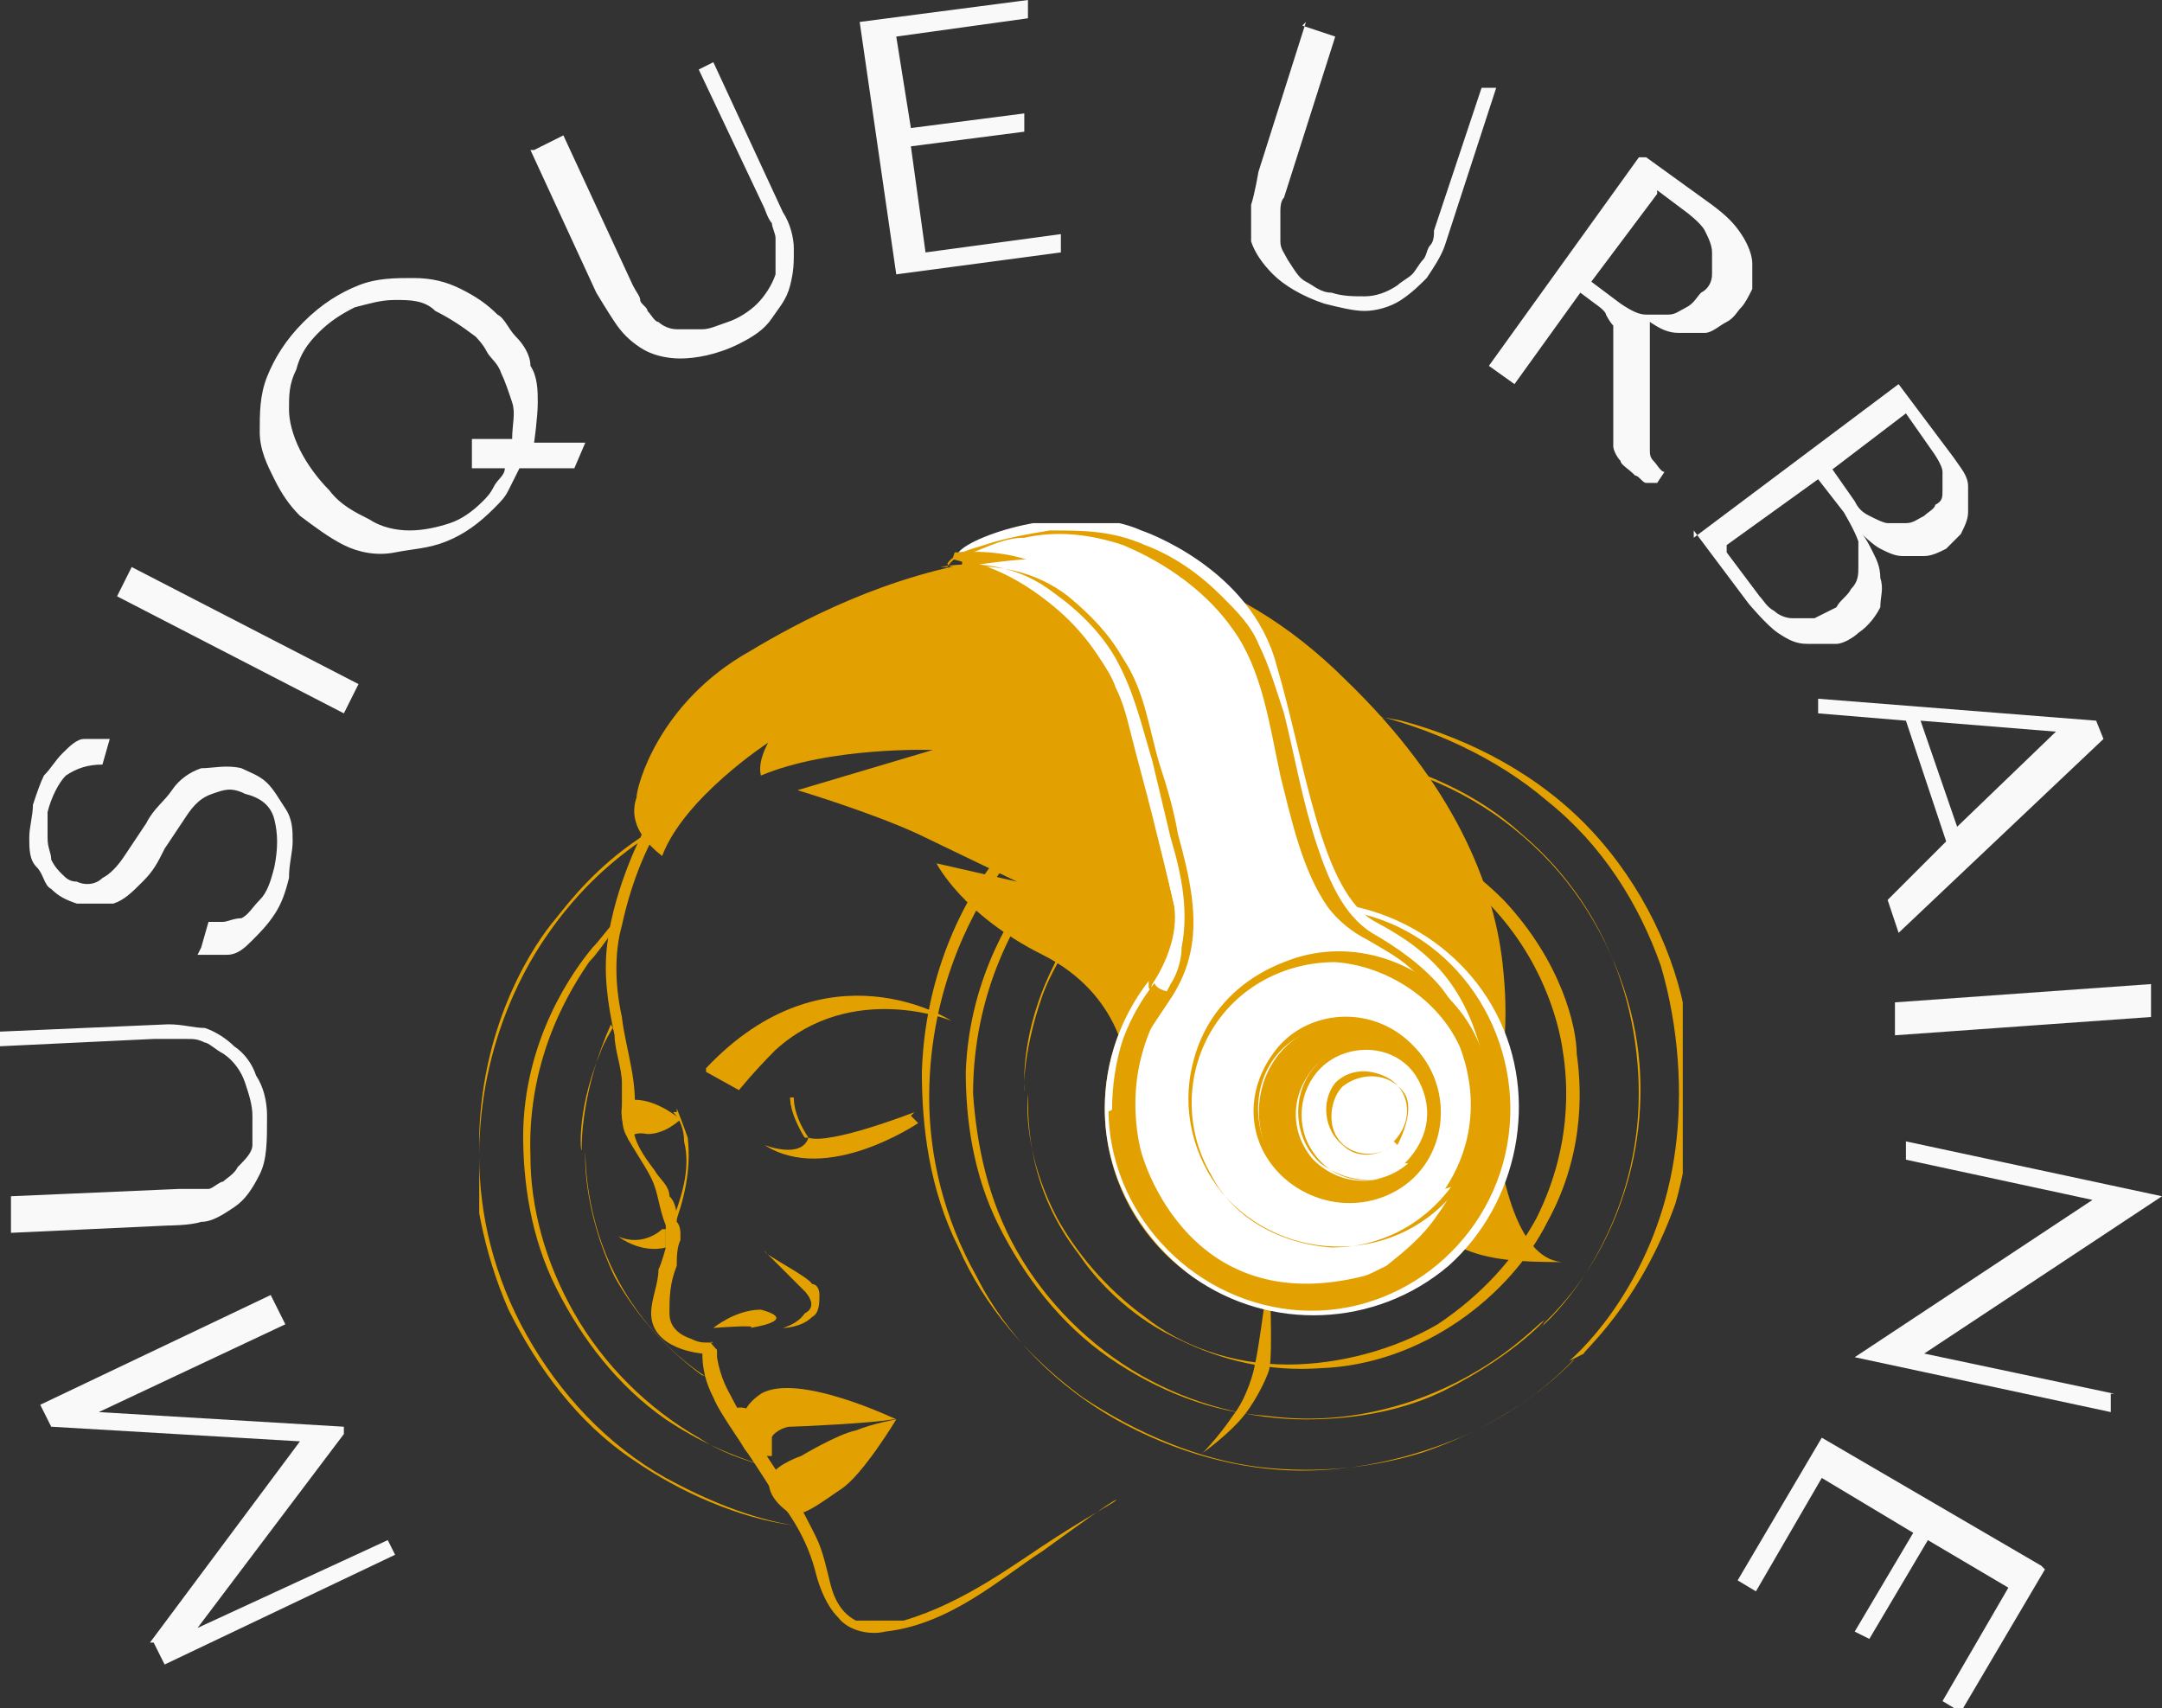 <?xml version="1.0" encoding="UTF-8"?>
<svg id="Calque_2" data-name="Calque 2" xmlns="http://www.w3.org/2000/svg" xmlns:xlink="http://www.w3.org/1999/xlink" viewBox="0 0 5.91 4.67">
  <rect x="0" y="0" width="5.91" height="4.67" fill="#333333" stroke="none"/>
  <defs>
    <style>
      .cls-1 {
        fill: #e2a100;
      }

      .cls-1, .cls-2, .cls-3, .cls-4 {
        stroke-width: 0px;
      }

      .cls-5 {
        clip-path: url(#clippath-20);
      }

      .cls-6 {
        clip-path: url(#clippath-11);
      }

      .cls-7 {
        clip-path: url(#clippath-16);
      }

      .cls-8 {
        clip-path: url(#clippath-33);
      }

      .cls-2 {
        fill: #f9f9f9;
      }

      .cls-9 {
        clip-path: url(#clippath-41);
      }

      .cls-10 {
        clip-path: url(#clippath-32);
      }

      .cls-11 {
        clip-path: url(#clippath-2);
      }

      .cls-12 {
        clip-path: url(#clippath-13);
      }

      .cls-13 {
        clip-path: url(#clippath-37);
      }

      .cls-14 {
        clip-path: url(#clippath-25);
      }

      .cls-15 {
        clip-path: url(#clippath-15);
      }

      .cls-16 {
        clip-path: url(#clippath-6);
      }

      .cls-17 {
        clip-path: url(#clippath-40);
      }

      .cls-18 {
        clip-path: url(#clippath-26);
      }

      .cls-3 {
        fill: none;
      }

      .cls-19 {
        clip-path: url(#clippath-7);
      }

      .cls-20 {
        clip-path: url(#clippath-21);
      }

      .cls-21 {
        clip-path: url(#clippath-34);
      }

      .cls-22 {
        clip-path: url(#clippath-1);
      }

      .cls-23 {
        clip-path: url(#clippath-4);
      }

      .cls-24 {
        clip-path: url(#clippath-38);
      }

      .cls-25 {
        clip-path: url(#clippath-36);
      }

      .cls-26 {
        clip-path: url(#clippath-27);
      }

      .cls-27 {
        clip-path: url(#clippath-12);
      }

      .cls-28 {
        clip-path: url(#clippath-24);
      }

      .cls-29 {
        clip-path: url(#clippath-30);
      }

      .cls-30 {
        clip-path: url(#clippath-22);
      }

      .cls-31 {
        clip-path: url(#clippath-9);
      }

      .cls-32 {
        clip-path: url(#clippath);
      }

      .cls-33 {
        clip-path: url(#clippath-39);
      }

      .cls-34 {
        clip-path: url(#clippath-19);
      }

      .cls-35 {
        clip-path: url(#clippath-31);
      }

      .cls-36 {
        clip-path: url(#clippath-3);
      }

      .cls-37 {
        clip-path: url(#clippath-8);
      }

      .cls-4 {
        fill: #fff;
      }

      .cls-38 {
        clip-path: url(#clippath-29);
      }

      .cls-39 {
        clip-path: url(#clippath-18);
      }

      .cls-40 {
        clip-path: url(#clippath-14);
      }

      .cls-41 {
        clip-path: url(#clippath-17);
      }

      .cls-42 {
        clip-path: url(#clippath-5);
      }

      .cls-43 {
        clip-path: url(#clippath-42);
      }

      .cls-44 {
        clip-path: url(#clippath-10);
      }

      .cls-45 {
        clip-path: url(#clippath-23);
      }

      .cls-46 {
        clip-path: url(#clippath-28);
      }

      .cls-47 {
        clip-path: url(#clippath-35);
      }
    </style>
    <clipPath id="clippath">
      <rect class="cls-3" x="1.31" y="1.43" width="3.29" height="3.05"/>
    </clipPath>
    <clipPath id="clippath-1">
      <rect class="cls-3" x="1.3" y="1.42" width="3.3" height="3.06"/>
    </clipPath>
    <clipPath id="clippath-2">
      <rect class="cls-3" x="1.3" y="1.42" width="3.3" height="3.06"/>
    </clipPath>
    <clipPath id="clippath-3">
      <rect class="cls-3" x="1.3" y="1.42" width="3.3" height="3.06"/>
    </clipPath>
    <clipPath id="clippath-4">
      <rect class="cls-3" x="1.3" y="1.42" width="3.3" height="3.06"/>
    </clipPath>
    <clipPath id="clippath-5">
      <rect class="cls-3" x="1.3" y="1.42" width="3.3" height="3.06"/>
    </clipPath>
    <clipPath id="clippath-6">
      <rect class="cls-3" x="1.3" y="1.42" width="3.3" height="3.06"/>
    </clipPath>
    <clipPath id="clippath-7">
      <rect class="cls-3" x="1.3" y="1.42" width="3.3" height="3.06"/>
    </clipPath>
    <clipPath id="clippath-8">
      <rect class="cls-3" x="1.3" y="1.42" width="3.3" height="3.06"/>
    </clipPath>
    <clipPath id="clippath-9">
      <rect class="cls-3" x="1.3" y="1.42" width="3.3" height="3.06"/>
    </clipPath>
    <clipPath id="clippath-10">
      <rect class="cls-3" x="1.3" y="1.42" width="3.3" height="3.06"/>
    </clipPath>
    <clipPath id="clippath-11">
      <rect class="cls-3" x="1.3" y="1.42" width="3.3" height="3.06"/>
    </clipPath>
    <clipPath id="clippath-12">
      <rect class="cls-3" x="1.3" y="1.42" width="3.3" height="3.06"/>
    </clipPath>
    <clipPath id="clippath-13">
      <rect class="cls-3" x="1.3" y="1.42" width="3.3" height="3.06"/>
    </clipPath>
    <clipPath id="clippath-14">
      <rect class="cls-3" x="1.3" y="1.42" width="3.3" height="3.06"/>
    </clipPath>
    <clipPath id="clippath-15">
      <rect class="cls-3" x="1.3" y="1.42" width="3.3" height="3.06"/>
    </clipPath>
    <clipPath id="clippath-16">
      <rect class="cls-3" x="1.3" y="1.42" width="3.3" height="3.06"/>
    </clipPath>
    <clipPath id="clippath-17">
      <rect class="cls-3" x="1.3" y="1.42" width="3.3" height="3.06"/>
    </clipPath>
    <clipPath id="clippath-18">
      <rect class="cls-3" x="1.3" y="1.42" width="3.3" height="3.06"/>
    </clipPath>
    <clipPath id="clippath-19">
      <rect class="cls-3" x="1.3" y="1.42" width="3.3" height="3.06"/>
    </clipPath>
    <clipPath id="clippath-20">
      <rect class="cls-3" x="1.3" y="1.42" width="3.3" height="3.06"/>
    </clipPath>
    <clipPath id="clippath-21">
      <rect class="cls-3" x="1.3" y="1.42" width="3.3" height="3.06"/>
    </clipPath>
    <clipPath id="clippath-22">
      <rect class="cls-3" x="1.3" y="1.42" width="3.3" height="3.06"/>
    </clipPath>
    <clipPath id="clippath-23">
      <rect class="cls-3" x="1.3" y="1.42" width="3.3" height="3.06"/>
    </clipPath>
    <clipPath id="clippath-24">
      <rect class="cls-3" x="1.3" y="1.42" width="3.3" height="3.06"/>
    </clipPath>
    <clipPath id="clippath-25">
      <rect class="cls-3" x="1.3" y="1.42" width="3.3" height="3.06"/>
    </clipPath>
    <clipPath id="clippath-26">
      <rect class="cls-3" x="1.3" y="1.42" width="3.3" height="3.06"/>
    </clipPath>
    <clipPath id="clippath-27">
      <rect class="cls-3" x="1.3" y="1.42" width="3.3" height="3.06"/>
    </clipPath>
    <clipPath id="clippath-28">
      <rect class="cls-3" x="1.3" y="1.42" width="3.3" height="3.06"/>
    </clipPath>
    <clipPath id="clippath-29">
      <rect class="cls-3" x="1.3" y="1.42" width="3.3" height="3.06"/>
    </clipPath>
    <clipPath id="clippath-30">
      <rect class="cls-3" x="1.3" y="1.42" width="3.3" height="3.06"/>
    </clipPath>
    <clipPath id="clippath-31">
      <rect class="cls-3" x="1.3" y="1.42" width="3.3" height="3.06"/>
    </clipPath>
    <clipPath id="clippath-32">
      <rect class="cls-3" x="1.3" y="1.42" width="3.3" height="3.06"/>
    </clipPath>
    <clipPath id="clippath-33">
      <rect class="cls-3" x="1.3" y="1.42" width="3.3" height="3.06"/>
    </clipPath>
    <clipPath id="clippath-34">
      <rect class="cls-3" x="1.3" y="1.42" width="3.3" height="3.06"/>
    </clipPath>
    <clipPath id="clippath-35">
      <rect class="cls-3" x="1.3" y="1.42" width="3.3" height="3.06"/>
    </clipPath>
    <clipPath id="clippath-36">
      <rect class="cls-3" x="1.3" y="1.42" width="3.3" height="3.06"/>
    </clipPath>
    <clipPath id="clippath-37">
      <rect class="cls-3" x="1.3" y="1.42" width="3.3" height="3.06"/>
    </clipPath>
    <clipPath id="clippath-38">
      <rect class="cls-3" x="1.3" y="1.42" width="3.3" height="3.06"/>
    </clipPath>
    <clipPath id="clippath-39">
      <rect class="cls-3" x="1.3" y="1.42" width="3.3" height="3.06"/>
    </clipPath>
    <clipPath id="clippath-40">
      <rect class="cls-3" x="1.3" y="1.42" width="3.3" height="3.06"/>
    </clipPath>
    <clipPath id="clippath-41">
      <rect class="cls-3" x="1.3" y="1.42" width="3.3" height="3.06"/>
    </clipPath>
    <clipPath id="clippath-42">
      <rect class="cls-3" x="1.3" y="1.42" width="3.3" height="3.06"/>
    </clipPath>
  </defs>
  <g id="Calque_1-2" data-name="Calque 1">
    <g>
      <path class="cls-2" d="M.42,4.49l.03.06.63-.3-.02-.04-.52.24h0s.4-.53.4-.53v-.02s-.67-.04-.67-.04h0s.51-.24.51-.24l-.04-.08-.63.3.03.06.68.04h0s-.41.55-.41.55M.03,3.37l.43-.02s.06,0,.09-.01c.03,0,.06-.02.09-.04.03-.02.05-.05.07-.09.02-.04.02-.09.02-.16,0-.04-.01-.08-.03-.11-.01-.03-.03-.06-.06-.08-.02-.02-.05-.04-.08-.05-.03,0-.06-.01-.1-.01l-.46.02v.04s.42-.02.42-.02c.01,0,.03,0,.04,0,.02,0,.03,0,.05,0,.02,0,.03,0,.05.01.01,0,.03.02.05.03.03.02.05.05.06.08.01.03.02.06.02.09,0,.03,0,.05,0,.08,0,.02-.02.04-.04.06-.01.02-.03.03-.04.04-.01,0-.03.02-.04.02s-.03,0-.04,0c-.01,0-.03,0-.04,0l-.46.02v.09M.54,2.61s.06,0,.08,0c.03,0,.05-.02.07-.04.02-.02.04-.04.06-.07.02-.03.03-.06.04-.1,0-.04.01-.07.01-.1,0-.03,0-.06-.02-.09s-.03-.05-.05-.07c-.02-.02-.05-.03-.07-.04-.04-.01-.08,0-.11,0-.03.01-.06.03-.08.06-.02.03-.05.05-.07.09-.02.03-.04.06-.06.09-.02.03-.04.05-.06.06-.02.02-.05.02-.07.01-.02,0-.03-.01-.04-.02-.01-.01-.02-.02-.03-.04,0-.02-.01-.03-.01-.06,0-.02,0-.04,0-.07.01-.04.03-.08.05-.1.03-.02.06-.03.1-.03l.02-.07s-.05,0-.07,0c-.02,0-.04.02-.06.04s-.03.04-.05.06c-.01.02-.02.05-.03.08,0,.03-.01.06-.01.09,0,.03,0,.06.02.08s.02.05.04.06c.02.02.04.03.07.04.04,0,.07,0,.1,0,.03-.01.05-.03.08-.06s.04-.05.06-.09c.02-.03.04-.06.06-.09.02-.03.04-.05.07-.06s.05-.02.09,0c.04.01.07.03.08.07s.01.08,0,.13c-.01.04-.02.07-.04.09-.02.02-.03.04-.05.05-.02,0-.04.01-.05.01-.02,0-.03,0-.04,0l-.02.07M.32,1.63l.62.32.04-.08-.62-.32-.04.08M1.57,1.28l.03-.07h-.14s.01-.07.01-.11c0-.03,0-.07-.02-.1,0-.03-.02-.06-.04-.08-.02-.02-.03-.05-.05-.06-.03-.03-.06-.05-.1-.07-.04-.02-.08-.03-.13-.03-.05,0-.1,0-.15.02-.05.02-.1.05-.15.1-.05.05-.08.1-.1.15-.02.05-.02.1-.02.15,0,.05.02.09.04.13.02.04.04.07.07.1.04.03.08.06.12.08.04.02.09.03.14.02s.09-.01.14-.03.09-.05.13-.09c.02-.02.03-.03.04-.05s.02-.04.03-.06h.13M1.29,1.21v.07s.09,0,.09,0c0,.02-.02.03-.03.05s-.02.03-.03.04c-.03.03-.06.05-.09.06-.03.01-.07.02-.11.02-.04,0-.08-.01-.11-.03-.04-.02-.08-.04-.11-.08-.03-.03-.06-.07-.08-.11-.02-.04-.03-.08-.03-.11,0-.04,0-.07.02-.11.01-.04.03-.07.06-.1.03-.03.06-.05.1-.07.04-.01.07-.02.11-.02s.08,0,.11.03c.04.02.07.04.11.07,0,0,.02.02.03.04.01.02.03.03.04.06.01.02.02.05.03.08s0,.06,0,.1h-.11M1.45.41l.18.39s.03.05.05.08c.02.03.04.05.07.07.03.02.07.03.11.03.04,0,.1-.01.16-.04.04-.02.07-.04.09-.07s.04-.05.05-.09.01-.06.01-.1c0-.03-.01-.07-.03-.1l-.19-.41-.04.02.18.38s.01.03.02.04c0,.01.01.03.01.04,0,.01,0,.03,0,.05s0,.03,0,.05c-.01.03-.03.06-.05.08-.02.02-.05.04-.08.05-.03.01-.05.02-.07.02-.02,0-.05,0-.07,0-.02,0-.04-.01-.05-.02-.01,0-.02-.02-.03-.03,0-.01-.02-.02-.02-.03,0-.01-.01-.02-.02-.04l-.19-.41-.08.04M2.35.06l.1.69.45-.06v-.05s-.37.05-.37.05l-.04-.29.31-.04v-.05s-.31.04-.31.04l-.04-.25.36-.05v-.05s-.46.06-.46.06M3.57.06l-.13.41s-.01.06-.02.09c0,.03,0,.07,0,.1.01.03.03.06.06.09.03.03.08.06.14.08.04.01.08.02.11.02s.07-.01.1-.03c.03-.02.05-.04.07-.06.02-.03.04-.06.05-.09l.14-.43h-.04s-.13.39-.13.39c0,.01,0,.03-.01.04s-.01.03-.02.04-.02.03-.03.04c-.01.01-.03.02-.04.03-.03.02-.06.03-.09.03-.03,0-.06,0-.09-.01-.03,0-.05-.02-.07-.03s-.03-.03-.05-.06c-.01-.02-.02-.03-.02-.05,0-.02,0-.03,0-.04,0-.01,0-.03,0-.04,0-.01,0-.03.01-.04l.14-.44-.09-.03M4.48.43l-.41.57.07.05.18-.25.04.03s.03.02.03.03c0,0,.01.02.02.03,0,.01,0,.03,0,.04s0,.03,0,.06v.14s0,.04,0,.05,0,.03,0,.04c0,.01.01.03.02.04,0,.01.02.02.04.04.01,0,.02.02.03.02,0,0,.02,0,.03,0l.02-.03s0,0,0,0c0,0,0,0,0,0-.01,0-.02-.02-.03-.03s-.01-.02-.01-.03,0-.02,0-.04c0-.01,0-.03,0-.05,0-.05,0-.09,0-.12,0-.03,0-.05,0-.07,0-.02,0-.03,0-.04,0,0,0-.02,0-.02h0s0-.01,0-.01c.03.02.05.03.08.03.03,0,.05,0,.07,0s.04-.02.06-.03.03-.03.04-.04c.01-.01.02-.03.03-.05,0-.02,0-.04,0-.07,0-.02-.01-.05-.03-.08-.02-.03-.04-.05-.08-.08l-.18-.13M4.53.52l.08.06s.04.03.05.05c.01.02.02.04.02.06,0,.02,0,.04,0,.06,0,.02-.01.04-.03.05-.01.01-.02.03-.04.04-.02.01-.03.02-.05.02s-.04,0-.06,0c-.02,0-.04-.01-.07-.03l-.08-.06.18-.24M4.63,1.45l.15.2s.05.06.08.08c.03.02.05.03.08.03.03,0,.05,0,.08,0,.02,0,.05-.02.06-.03.03-.02.05-.05.06-.07,0-.03.01-.05,0-.08,0-.03-.01-.05-.02-.07-.01-.02-.02-.04-.03-.05h0s.03.03.05.04.04.02.06.02.04,0,.06,0,.04-.01.06-.02c.01-.01.03-.03.04-.04.01-.02.02-.04.02-.06,0-.02,0-.05,0-.07,0-.03-.02-.05-.04-.08l-.15-.2-.56.42M4.72,1.49l.25-.18.07.09s.03.05.04.08c0,.02,0,.05,0,.07,0,.02,0,.04-.02.06-.01.02-.03.03-.04.05-.02.01-.04.02-.06.03-.02,0-.04,0-.06,0-.02,0-.04-.01-.05-.02-.02-.01-.03-.03-.04-.04l-.09-.12M5,1.29l.21-.16.07.1s.03.04.03.06c0,.02,0,.04,0,.05,0,.02,0,.03-.02.04,0,.01-.02.02-.03.03-.02.01-.03.02-.05.02-.02,0-.04,0-.05,0s-.03-.01-.05-.02c-.02-.01-.03-.02-.04-.04l-.07-.1M5.32,2.3l-.16.16.03.09.56-.53-.02-.05-.76-.06v.04s.24.02.24.02l.11.33M5.35,2.26l-.1-.29.37.03h0s-.27.26-.27.26M5.88,2.69l-.7.05v.09s.7-.05.7-.05v-.09M5.78,3.81l-.52-.11h0s.65-.43.65-.43h0s-.7-.15-.7-.15v.05s.51.11.51.11h0s-.65.43-.65.43h0s.7.15.7.15v-.05M5.58,4.28l-.6-.35-.23.39.05.03.18-.31.25.15-.16.27.04.02.16-.27.22.13-.18.31.05.03.23-.39"/>
      <g class="cls-32">
        <g>
          <g class="cls-22">
            <path class="cls-1" d="M1.76,2.27s-.08.15-.1.31c-.01.08,0,.16.02.25,0,.04.02.09.02.13,0,.02,0,.04,0,.07,0,.02,0,.05.01.07.02.04.05.08.07.12.02.04.02.08.04.13h0s0,.01,0,.01c0,0,0,0,0,0h0s0,0,0,0h0s0,.02,0,.02v.03s-.01.04-.02.06c0,.04-.02.08-.02.12,0,.1.14.11.14.11,0,.06.02.1.03.12.02.05.09.14.17.27.05.06.09.13.11.21.01.04.03.09.06.12.03.04.09.05.13.04.18-.02.32-.15.43-.22.11-.08.18-.13.2-.14.01,0-.05.03-.16.1-.11.07-.25.18-.42.23-.04,0-.09,0-.13,0-.04-.02-.06-.06-.07-.1-.01-.04-.02-.09-.04-.13-.02-.04-.04-.08-.06-.11-.09-.13-.15-.23-.17-.27-.01-.02-.03-.05-.04-.11,0,0,0-.01,0-.02h0s0,0,0,0c0,0-.03-.03-.01-.02h0s0,0,0,0h0s-.01,0-.01,0c-.02,0-.03,0-.05-.01-.03-.01-.06-.03-.06-.07,0-.04,0-.08.02-.13,0-.02,0-.05.01-.07v-.02s0,0,0,0h0s0,0,0,0c0,0,0,0,0,0h0s0,0,0,0c0,0,0-.02-.01-.03,0-.02,0-.05-.02-.07,0-.03-.03-.05-.04-.07-.03-.04-.06-.08-.06-.13.02-.1-.02-.2-.03-.29-.02-.09-.02-.18,0-.25.03-.14.08-.23.08-.23"/>
          </g>
          <g class="cls-11">
            <path class="cls-1" d="M3.29,3.97s.07-.05.11-.1c.04-.05.07-.12.07-.13.01-.04,0-.26,0-.27,0-.01-.03.23-.04.26,0,.01-.02.09-.06.14-.04.06-.09.11-.09.11"/>
          </g>
          <g class="cls-36">
            <path class="cls-4" d="M3.45,3.3s-.03.17.08.2c.11.02.2-.18.2-.18,0,0,.09-.11.12-.21.03-.1.09-.31-.03-.42-.12-.11-.2-.12-.27-.07-.07.05-.13.11-.14.19,0,.08,0,.16-.04.19"/>
          </g>
          <g class="cls-23">
            <path class="cls-4" d="M3.84,2.98s.05-.22-.07-.29c-.12-.06-.23-.05-.25.05-.03.1-.01.14-.01.14,0,0,.08.1.03.16"/>
          </g>
          <g class="cls-42">
            <path class="cls-4" d="M3.46,2.96s.1.07.04.17c-.06.09-.03.11,0,.11"/>
          </g>
          <g class="cls-16">
            <path class="cls-4" d="M3.69,3.13s.07-.18-.17-.23"/>
          </g>
          <g class="cls-19">
            <path class="cls-4" d="M3.78,3.03s.05.12-.08.18"/>
          </g>
          <g class="cls-37">
            <path class="cls-4" d="M3.7,3.31s-.01-.13-.12-.09"/>
          </g>
          <g class="cls-31">
            <path class="cls-1" d="M1.93,2.93l.09.05s.04-.05.1-.11c.21-.19.48-.08.48-.08,0,0-.34-.22-.67.13"/>
          </g>
          <g class="cls-44">
            <path class="cls-1" d="M1.86,3.06s-.08-.07-.15-.05c-.03.02.01.11.01.11,0,0,0-.03.05-.02.05,0,.09-.04.09-.04"/>
          </g>
          <g class="cls-6">
            <path class="cls-1" d="M1.85,3.03s.02.05.03.08c.01.09-.01.17-.04.25,0,0-.01,0-.01,0,.03-.08.06-.16.04-.24,0-.03-.01-.06-.03-.08,0,0,0,0,.01,0"/>
          </g>
          <g class="cls-27">
            <path class="cls-1" d="M2.05,3.63s.14-.02.03-.05c-.07,0-.13.05-.13.05,0,0,.13-.01.1,0"/>
          </g>
          <g class="cls-12">
            <path class="cls-1" d="M2.14,3.63s.05,0,.08-.03c.02-.01.02-.04.02-.06,0-.02-.01-.03-.02-.03-.01-.02-.13-.08-.13-.09,0,0,.02.02.05.05.03.03.05.05.06.06,0,0,.04.04,0,.06-.02.03-.06.04-.06.04"/>
          </g>
          <g class="cls-40">
            <path class="cls-1" d="M2.2,3.11s-.04-.06-.04-.11"/>
          </g>
          <g class="cls-15">
            <path class="cls-1" d="M2.2,3.11s-.04-.07-.04-.11c0,0,.01,0,.01,0,0,.04.02.08.04.11,0,0,0,0-.01,0"/>
          </g>
          <g class="cls-7">
            <path class="cls-1" d="M2.49,3.05l.02.02s-.25.17-.42.06c0,0,.1.04.12-.02.06.02.29-.07.29-.07"/>
          </g>
          <g class="cls-41">
            <path class="cls-1" d="M2.45,3.88s-.27-.13-.37-.07c-.03.02-.04.04-.04.04,0,0-.03-.01-.04.01,0,.02.03.12.06.12.03,0,.05,0,.05,0,0,0,0-.04,0-.05s.03-.03.05-.03.23-.01.28-.02"/>
          </g>
          <g class="cls-39">
            <path class="cls-1" d="M2.45,3.88s-.09.15-.15.19c-.06.04-.12.09-.15.06-.04-.03-.06-.07-.04-.1.02-.03.08-.05.08-.05,0,0,.1-.06.15-.07.05-.02.11-.03.11-.03"/>
          </g>
          <g class="cls-34">
            <path class="cls-1" d="M3.34,3.03l-.04.15-.22-.26s-.01-.2-.23-.31c-.22-.11-.29-.25-.29-.25l.22.05-.27-.13c-.13-.06-.33-.12-.33-.12l.37-.11s-.28-.01-.47.07c-.01-.04.02-.09.02-.09,0,0-.23.15-.29.31-.09-.07-.08-.13-.07-.16,0-.03.06-.26.31-.4.25-.15,1-.55,1.63.08.29.28.41.56.43.8.03.3-.07.54-.18.7-.13-.21-.29-.39-.6-.31"/>
          </g>
          <g class="cls-5">
            <path class="cls-1" d="M4.07,2.53s-.05.9.2.92c-.23,0-.35-.02-.48-.26,0,0-.07-.14-.49-.17-.42-.02.23-.72.77-.5"/>
          </g>
          <g class="cls-20">
            <path class="cls-1" d="M1.81,3.36s-.05.05-.12.02c.07.05.13.03.13.03v-.05Z"/>
          </g>
          <g class="cls-30">
            <path class="cls-1" d="M2.81,2.99c0,.08,0,.26.14.44.06.09.16.18.27.23.12.06.25.09.39.08.28-.01.52-.2.62-.4.11-.2.09-.39.08-.46,0-.07-.04-.25-.2-.42-.08-.08-.18-.15-.3-.2-.12-.04-.26-.05-.38-.03-.26.04-.47.23-.55.41-.09.18-.08.32-.08.34,0,.02-.01-.09.05-.26.03-.08.09-.18.18-.26.09-.08.2-.15.33-.18.13-.03.27-.03.39,0,.12.03.23.1.31.18.16.16.2.34.21.4.01.06.04.25-.07.47-.06.11-.15.21-.27.29-.12.07-.27.11-.41.11-.15,0-.29-.05-.39-.13-.11-.08-.19-.18-.24-.27-.1-.19-.08-.34-.08-.34"/>
          </g>
          <g class="cls-45">
            <path class="cls-1" d="M4.21,3.63c.07-.06.22-.24.26-.51.02-.13.01-.29-.04-.44-.05-.15-.14-.29-.27-.4-.12-.11-.28-.18-.43-.21-.16-.03-.31-.02-.44.02-.26.08-.41.25-.46.32-.05.07-.18.25-.19.52,0,.13.02.28.09.42.07.14.17.27.3.36.13.09.28.15.43.16.15.02.28,0,.4-.04.23-.08.34-.21.36-.22.02-.02-.07.09-.27.19-.1.05-.23.08-.38.08-.15,0-.31-.04-.45-.12-.14-.08-.26-.2-.34-.34-.08-.14-.11-.29-.12-.43,0-.28.12-.47.16-.53.04-.06.19-.26.48-.35.14-.04.31-.06.48-.02.17.04.33.13.46.27.12.13.2.3.23.46.03.16.01.32-.03.44-.08.25-.23.36-.22.36"/>
          </g>
          <g class="cls-28">
            <path class="cls-1" d="M4.29,3.72c.08-.07.25-.27.29-.58.02-.15.01-.33-.04-.5-.06-.17-.16-.33-.31-.45-.14-.12-.32-.2-.49-.24-.18-.03-.35-.02-.49.03-.3.09-.46.28-.52.36-.06.07-.2.28-.21.59,0,.15.02.32.1.48.07.16.19.3.34.41.15.1.32.17.48.19.17.02.32,0,.45-.04.26-.09.39-.23.41-.25.02-.03-.08.11-.31.21-.12.05-.27.09-.43.09-.17,0-.35-.05-.51-.14-.16-.09-.3-.23-.38-.39-.09-.16-.13-.33-.13-.49,0-.32.14-.54.19-.61.05-.07.21-.3.55-.4.16-.05.36-.06.55-.02.19.05.38.15.52.3.14.15.23.34.26.52.03.18.01.36-.03.5-.1.28-.26.41-.25.41"/>
          </g>
          <g class="cls-14">
            <path class="cls-1" d="M3.02,3.03c0,.31.25.56.56.56s.56-.25.56-.56-.25-.56-.56-.56-.56.25-.56.56"/>
          </g>
          <g class="cls-18">
            <path class="cls-4" d="M3.03,3.03c0,.28.22.52.5.55.28.03.54-.17.59-.45.05-.28-.12-.56-.39-.63-.27-.08-.56.07-.66.34-.02.06-.03.13-.03.19,0,.01-.02.01-.02,0,0-.26.18-.49.43-.55.25-.06.52.06.64.29.12.23.06.52-.13.69-.2.17-.49.18-.7.03-.15-.11-.24-.28-.24-.46,0-.01.02-.01.02,0"/>
          </g>
          <g class="cls-26">
            <path class="cls-4" d="M3.72,2.49s-.05.03-.15-.33c0,0-.08-.32-.12-.38-.04-.06-.16-.24-.3-.27-.14-.03-.52.02-.52.02,0,0,.28.04.43.38.1.35.15.57.15.57,0,0,0,.1-.05.19-.06.09.49.07.57-.18"/>
          </g>
          <g class="cls-46">
            <path class="cls-1" d="M3.72,2.5s-.03-.01-.04-.02c-.02-.02-.03-.05-.04-.08-.03-.06-.05-.13-.06-.19-.02-.08-.04-.15-.06-.23-.01-.05-.03-.1-.05-.14-.01-.03-.03-.06-.05-.09-.05-.07-.11-.14-.19-.19-.07-.04-.15-.04-.23-.04-.12,0-.25.01-.37.03v-.02s.09.03.13.05c.1.05.18.12.24.21.02.03.04.06.05.09.02.04.03.08.04.12.02.08.04.15.06.23.02.08.04.16.06.25.01.07-.02.15-.06.21-.02.03.11.03.12.03.08,0,.17-.02.25-.05.08-.03.16-.08.18-.17,0-.01.02,0,.02,0-.05.17-.28.22-.43.23-.04,0-.13,0-.15-.03,0,0,0-.01,0-.02,0,0,0,0,0-.01.01-.02.03-.04.03-.07.01-.03.02-.06.02-.09,0,0,0-.03,0-.03-.01-.07-.03-.13-.04-.2-.02-.07-.04-.14-.06-.21-.01-.04-.02-.08-.04-.13-.01-.04-.03-.08-.06-.12-.06-.1-.14-.18-.25-.24-.04-.02-.09-.04-.13-.05-.01,0,0-.02,0-.02.07,0,.15-.01.22-.02.06,0,.12,0,.18,0,.05,0,.1,0,.15.02.11.03.2.14.26.23.05.07.07.15.09.23.04.13.06.25.11.38.02.04.03.09.06.13,0,0,0,0,.01,0,0,0,0,0,0,0,0,0,.02.02,0,.02"/>
          </g>
          <g class="cls-38">
            <path class="cls-4" d="M4.07,2.99s.04.3-.28.48c-.54.18-.67-.32-.67-.32,0,0-.07-.23.08-.43.13-.17.05-.39.03-.46l-.09-.37s-.11-.41-.52-.38c.04-.05.32-.14.5-.06,0,0,.3.1.37.37.08.27.12.62.27.7.15.08.27.18.31.46"/>
          </g>
          <g class="cls-29">
            <path class="cls-1" d="M4.09,3c.02.15-.06.31-.17.41-.03.02-.06.04-.09.06-.03.02-.06.03-.09.04-.06.01-.12.02-.18.02-.09,0-.18-.03-.25-.08-.09-.06-.16-.17-.19-.28-.02-.05-.02-.1-.02-.15,0-.07.02-.14.04-.2.02-.03.04-.06.06-.09.02-.03.04-.07.05-.11.03-.11,0-.23-.03-.34-.01-.06-.03-.13-.05-.19-.03-.1-.04-.2-.1-.29-.04-.07-.09-.12-.15-.17-.09-.07-.2-.09-.31-.08,0,0-.02,0-.02-.01.02-.03.07-.04.1-.05.06-.02.12-.03.18-.04.09,0,.17,0,.26.04.08.03.15.08.21.14.04.04.08.08.1.13.03.06.05.13.07.19.03.12.05.24.09.36.03.09.07.19.15.24.07.04.14.09.19.15.07.09.11.2.12.31,0,0-.03,0-.03,0-.02-.13-.06-.26-.16-.35-.04-.04-.08-.06-.13-.09-.04-.02-.08-.05-.11-.09-.07-.1-.1-.24-.13-.36-.03-.14-.05-.29-.13-.4-.07-.1-.18-.18-.3-.23-.09-.03-.18-.04-.27-.02-.05,0-.09.02-.14.04-.03,0-.06.02-.07.04h-.02c.11-.02.22,0,.31.07.07.05.13.11.17.18.05.09.07.18.1.28l.05.21c.03.1.05.2.03.3,0,.03-.01.07-.03.1-.02.04-.04.07-.07.1-.04.06-.06.13-.07.21,0,.06,0,.12.02.18.03.11.1.21.2.28.09.06.19.08.3.07.03,0,.06,0,.09-.02.04-.01.08-.03.12-.05.05-.04.1-.08.14-.14.06-.08.1-.2.08-.3,0,0,.03,0,.03,0"/>
          </g>
          <g class="cls-35">
            <path class="cls-4" d="M3.96,3.26c.13-.18.09-.43-.09-.56-.18-.13-.43-.09-.56.09-.13.18-.09.43.09.56.18.13.43.09.56-.09"/>
          </g>
          <g class="cls-10">
            <path class="cls-1" d="M3.95,3.25c.08-.12.09-.26.04-.39-.06-.13-.2-.22-.34-.23-.14,0-.27.07-.34.19-.07.12-.07.27,0,.39.06.12.19.19.33.2.13,0,.25-.06.33-.17,0,0,.03,0,.02,0-.16.22-.48.22-.65.02-.08-.1-.11-.23-.08-.35.03-.13.12-.23.25-.28.17-.07.36-.01.47.12.12.14.12.34.02.49,0,0-.03,0-.02,0"/>
          </g>
          <g class="cls-8">
            <path class="cls-1" d="M3.84,3.24c.11-.08.13-.24.05-.35-.08-.11-.24-.13-.35-.05-.11.08-.13.24-.05.35.08.11.24.13.35.05"/>
          </g>
          <g class="cls-21">
            <path class="cls-1" d="M3.83,3.24c.1-.08.13-.22.06-.33-.07-.12-.24-.14-.35-.07-.11.07-.13.22-.06.33.07.12.24.14.35.07,0,0,.01,0,0,0-.1.07-.23.06-.32-.02-.1-.09-.11-.23-.03-.34.07-.1.21-.13.32-.07.11.06.16.19.12.31-.02.05-.05.09-.09.12,0,0-.01,0,0,0"/>
          </g>
          <g class="cls-47">
            <path class="cls-4" d="M3.85,3.18c.07-.07.09-.17.01-.26-.07-.07-.18-.08-.26-.01-.07.07-.08.18-.01.26.07.07.18.08.26.01"/>
          </g>
          <g class="cls-25">
            <path class="cls-1" d="M3.84,3.18c.07-.07.08-.16.03-.24-.06-.09-.19-.09-.26-.02-.06.06-.07.16-.02.23.06.09.18.1.26.03,0,0,.01,0,.01,0-.07.06-.17.06-.25,0-.08-.07-.08-.2-.01-.27.06-.07.18-.07.25-.01.09.07.1.2.01.28,0,0-.01,0-.01,0"/>
          </g>
          <g class="cls-13">
            <path class="cls-4" d="M3.82,3.14s.05-.1,0-.15c-.04-.04-.11-.05-.15,0-.04.04-.05.11,0,.15s.11.05.15,0"/>
          </g>
          <g class="cls-24">
            <path class="cls-1" d="M3.82,3.13s.05-.09.02-.14c-.04-.06-.12-.06-.17-.02-.03.03-.04.09-.02.13.03.06.11.07.16.03,0,0,0,0,0,0-.04.03-.1.04-.14,0-.05-.04-.06-.12-.02-.17.04-.04.1-.04.15-.01.06.04.06.12.01.17,0,0,0,0,0,0"/>
          </g>
          <g class="cls-33">
            <path class="cls-1" d="M1.68,2.82s0-.01,0-.02c0,0,0,0,0,0,0,0,0,0,0,0-.01.02-.03.05-.04.08-.07.17-.05.29-.05.26,0-.02,0-.16.08-.34"/>
          </g>
          <g class="cls-17">
            <path class="cls-1" d="M1.6,3.15s-.01.15.08.34c.05.09.13.19.24.27,0,0,0,0,.01,0,0,0,0,0,0,0,0,0,0,0,.01.01,0,0,0,0,0,0-.08-.05-.15-.12-.2-.19-.13-.18-.14-.37-.14-.44"/>
          </g>
          <g class="cls-9">
            <path class="cls-1" d="M1.43,3.11c0-.27.14-.46.19-.52.02-.02.04-.05.06-.07,0,0,0,.02,0,.02-.03.04-.05.07-.07.09-.04.06-.17.25-.16.53,0,.14.04.29.12.43.08.14.2.26.34.34.06.04.12.06.19.08,0,0,0,0,0,0-.1-.03-.19-.07-.28-.13-.13-.09-.23-.22-.3-.36-.07-.14-.09-.29-.09-.42"/>
          </g>
          <g class="cls-43">
            <path class="cls-1" d="M1.31,3.1c.01-.31.15-.52.21-.59.04-.05.11-.14.23-.22,0,0,0,0,0,.01-.1.07-.18.15-.25.25-.05.07-.19.29-.19.61,0,.16.04.33.13.49.09.16.22.3.38.39.11.06.23.11.35.13,0,0,0,0,0,0-.15-.02-.31-.09-.44-.18-.15-.1-.26-.25-.34-.41-.07-.16-.1-.33-.1-.48"/>
          </g>
        </g>
      </g>
    </g>
  </g>
</svg>